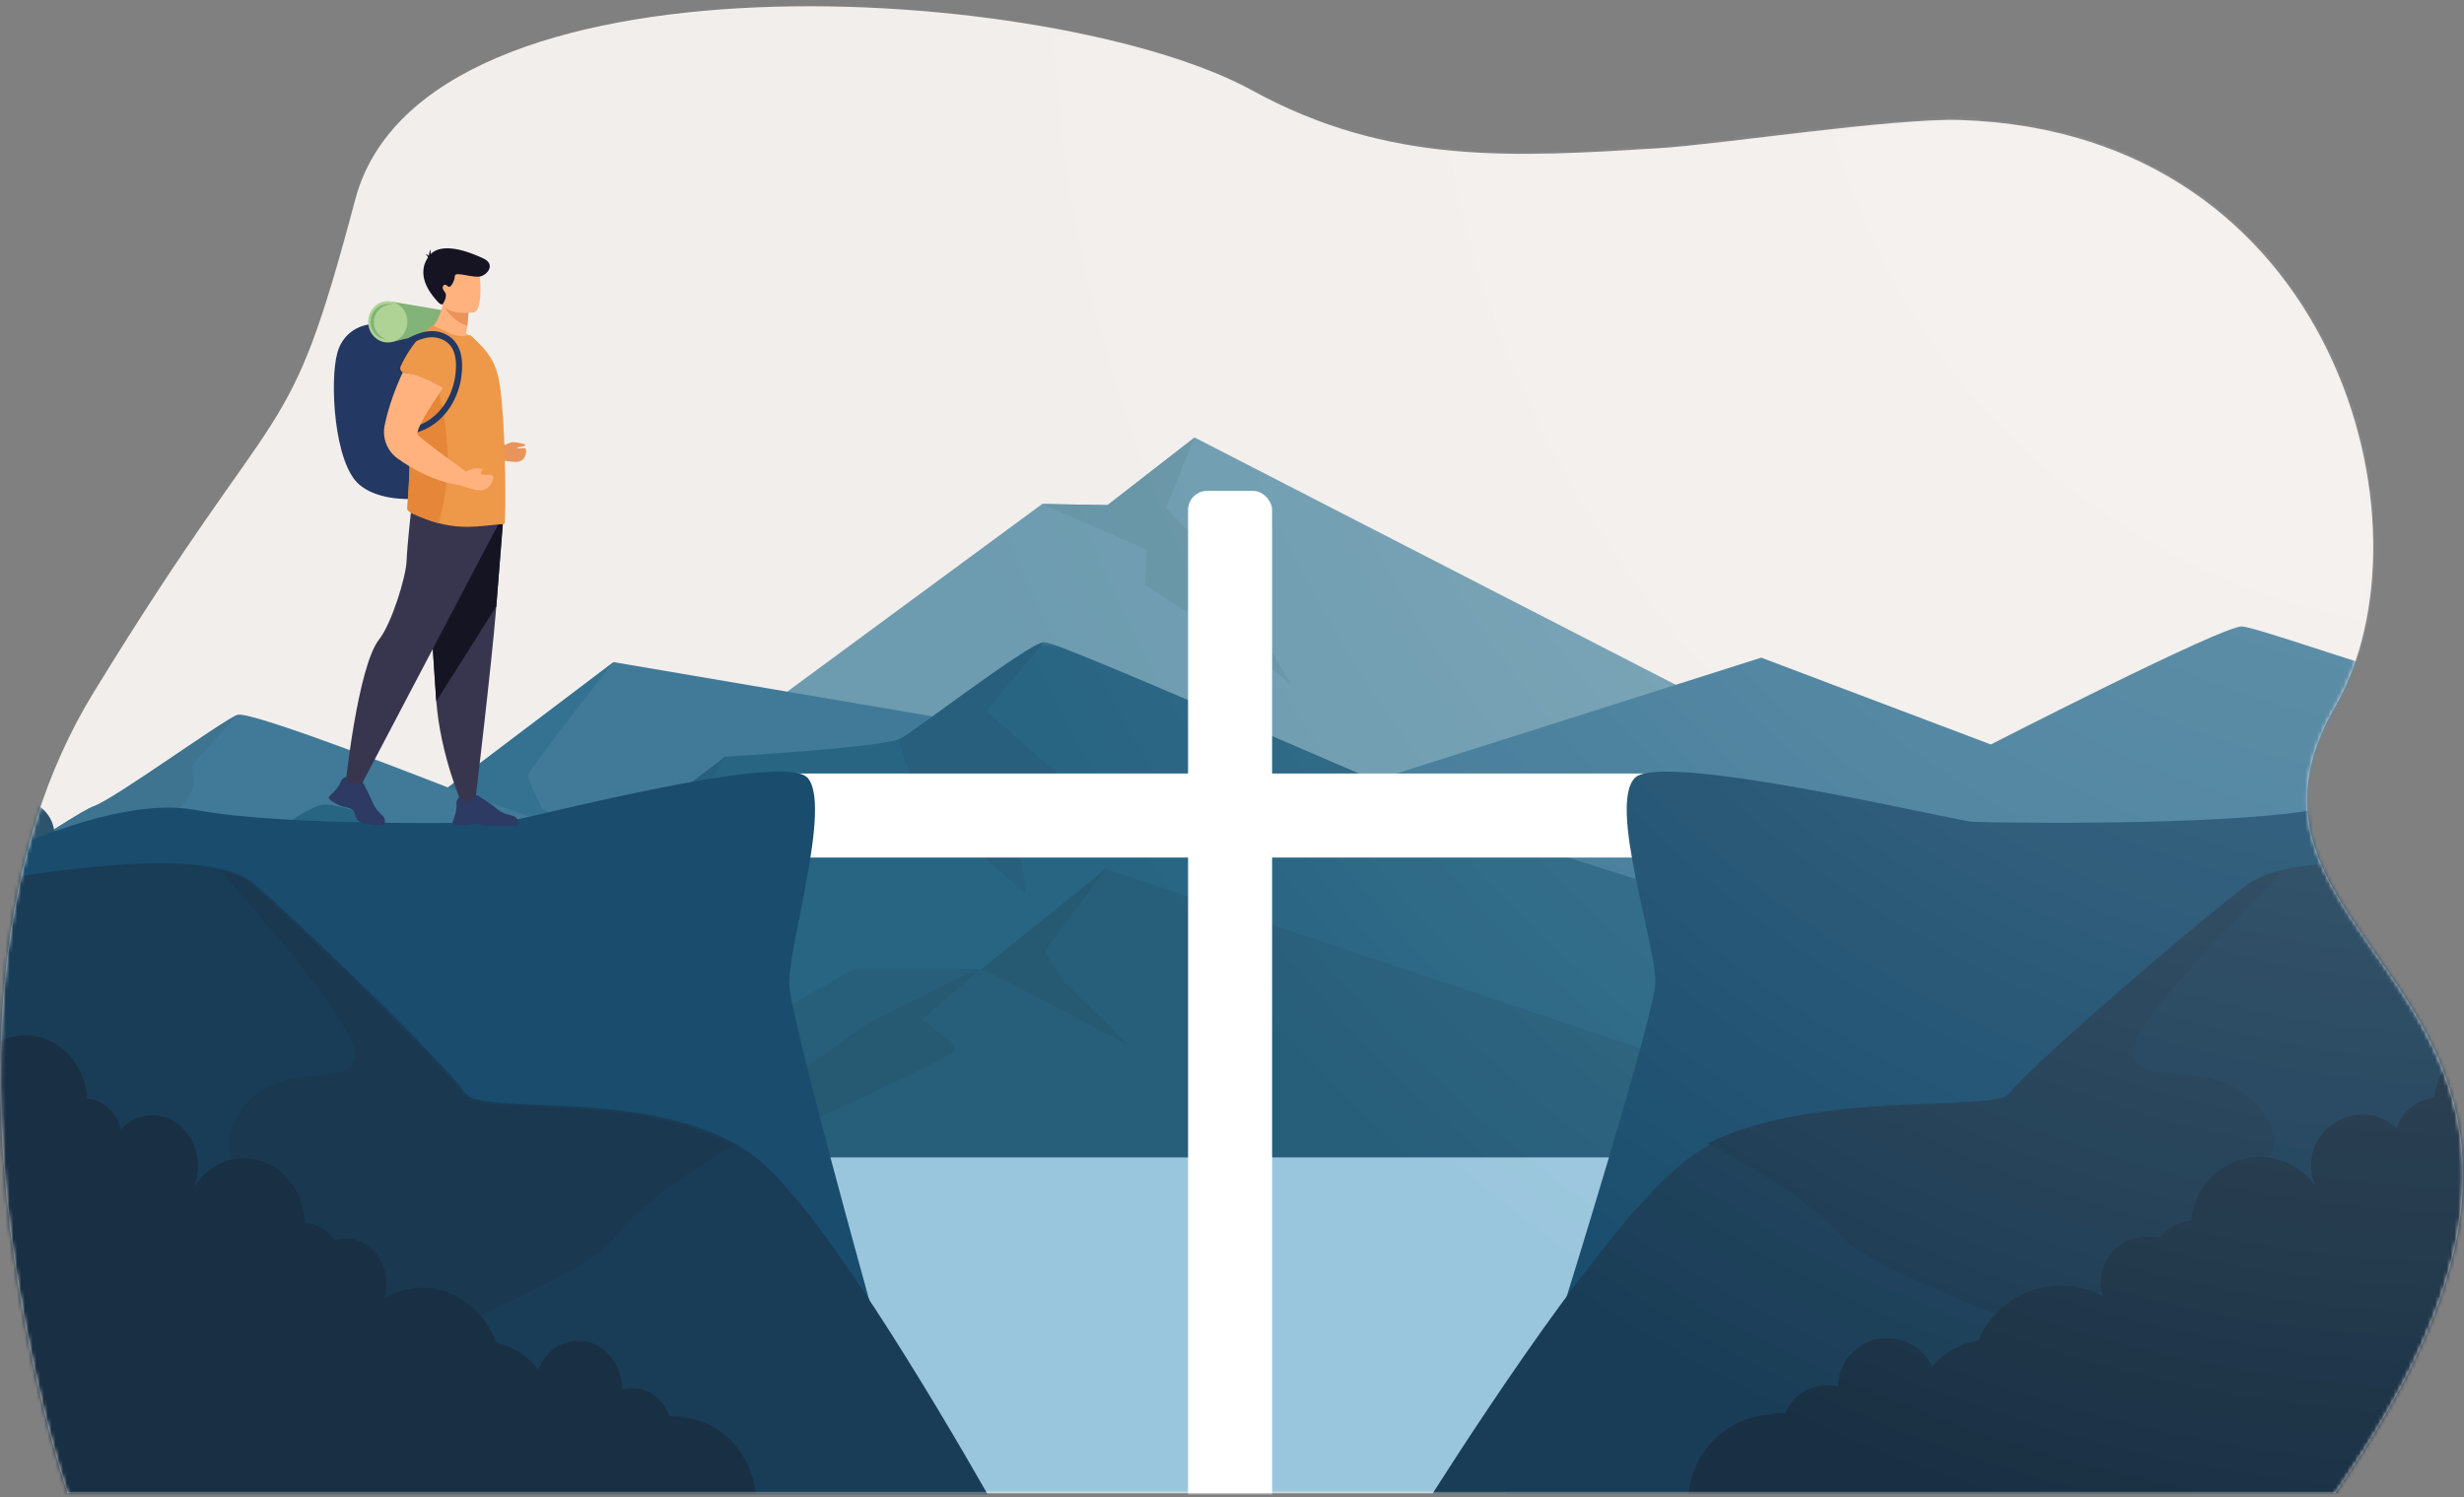 <?xml version="1.0" encoding="UTF-8"?>
<svg width="645px" height="392px" viewBox="0 0 645 392" version="1.1" xmlns="http://www.w3.org/2000/svg" xmlns:xlink="http://www.w3.org/1999/xlink">
    <rect x="0" y="0" width="645" height="392" fill="#808080" stroke="none"/>
    <title>Group</title>
    <defs>
        <path d="M17.665,390 C17.665,390 -26.08,263.042 24.417,180.511 C74.913,97.978 74.913,119.408 93,51.286 C111.087,-16.836 276.995,-5.143 327.689,22.711 C363.677,42.485 396.674,40.178 434.455,37.872 C449.891,36.93 495.632,29.944 513.193,30.508 C611.392,33.659 638.491,136.933 611.268,184.087 C572.638,250.991 703.163,258.523 611.268,390 L17.665,390" id="path-1"></path>
        <polygon id="path-3" points="0.048 0.284 650 0.284 650 160.11 0.048 160.11"></polygon>
        <polygon id="path-5" points="0.767 0.288 566 0.288 566 142.188 0.767 142.188"></polygon>
        <polygon id="path-7" points="0 0.4 456 0.4 456 182.4 0 182.4"></polygon>
        <path d="M0.02,1.676 L0.02,1.676 C0.091,0.786 0.136,0.215 0.15,0.048 C0.116,0.475 0.072,1.023 0.02,1.676 L0.02,1.676 Z" id="path-9"></path>
        <radialGradient cx="50%" cy="50%" fx="50%" fy="50%" r="50%" id="radialGradient-11">
            <stop stop-color="#FFFFFF" offset="0%"></stop>
            <stop stop-color="#FFFFFF" stop-opacity="0" offset="100%"></stop>
        </radialGradient>
    </defs>
    <g id="4.-De-weg-terug-|-Wireframes-✅-|-Visual-Design-✅" stroke="none" stroke-width="1" fill="none" fill-rule="evenodd">
        <g id="De-weg-terug---Visual-design-1" transform="translate(-1034, -3471)">
            <g id="Group" transform="translate(1034, 3471.912)">
                <mask id="mask-2" fill="white">
                    <use xlink:href="#path-1"></use>
                </mask>
                <use id="Mask" fill="#F2EEEB" xlink:href="#path-1"></use>
                <g mask="url(#mask-2)">
                    <g transform="translate(-2, 113.624)">
                        <polygon id="Fill-4" fill="#6D9BAF" points="314.716 0 291.917 17.701 274.818 17.401 188.417 81.001 303.614 117.021 359.417 103.201 396 185.67 674.471 184.903"></polygon>
                        <path d="M339.805,64.493 C337.378,61.772 301.668,38.395 301.668,38.395 L302.268,29.395 L274.818,17.401 L291.917,17.701 L314.716,0 L307.218,18.446 C307.218,18.446 321.918,33.446 323.418,35.846 C324.791,38.042 338.233,61.862 339.805,64.493" id="Fill-5" fill="#6694A6"></path>
                        <path d="M282.617,79.201 C271.816,77.401 162.617,58.801 162.617,58.801 L119.262,91.614 C119.262,91.614 67.817,71.4 64.217,72.6 C60.617,73.801 31.817,94.801 26.417,96.601 C24.038,97.394 12.348,104.938 0.01,113.131 L0.01,147.045 C27.978,157.308 64.542,170.339 68.732,169.909 C75.617,169.201 253.217,115.201 253.217,115.201 L282.617,79.201" id="Fill-9" fill="#417A98"></path>
                        <path d="M679.423,72.481 C665.664,70.681 526.56,52.081 526.56,52.081 L471.331,84.895 C471.331,84.895 405.798,64.68 401.212,65.88 C396.626,67.081 359.939,88.081 353.06,89.881 C350.031,90.674 335.139,98.218 319.423,106.412 L319.423,140.325 C355.049,150.588 401.626,163.62 406.964,163.189 C415.734,162.481 641.971,108.481 641.971,108.481 L679.423,72.481" id="Fill-9-Copy" fill="#417A98" transform="translate(499.423, 107.64) scale(-1, 1) rotate(10) translate(-499.423, -107.64) "></path>
                        <path d="M162.617,58.801 L119.262,91.614 L159.917,106.192 L144.017,97.191 C144.017,97.191 140.266,89.842 140.117,88.642 C139.967,87.442 162.617,58.801 162.617,58.801" id="Fill-11" fill="#357291"></path>
                        <path d="M19.239,100.654 C22.827,98.428 25.427,96.93 26.417,96.601 C25.427,96.93 22.827,98.428 19.239,100.654" id="Fill-12" fill="#C8D5E4"></path>
                        <g id="Group-16" stroke-width="1" fill="none" transform="translate(0, 53.263)">
                            <mask id="mask-4" fill="white">
                                <use xlink:href="#path-3"></use>
                            </mask>
                            <g id="Clip-14"></g>
                            <path d="M8.267,70.778 C7.686,69.23 2.479,64.309 0.108,59.803 C7.279,55.041 14.224,50.504 19.239,47.391 C22.827,45.165 25.427,43.667 26.417,43.338 C31.817,41.538 60.617,20.538 64.217,19.337 C64.217,19.337 53.718,30.578 52.667,32.228 C51.618,33.878 54.167,36.428 51.167,41.078 C48.167,45.729 40.367,51.128 39.018,52.178 C37.744,53.17 12.309,70.978 8.676,70.978 C8.458,70.978 8.318,70.914 8.267,70.778 Z" id="Fill-13" fill="#3E7490" mask="url(#mask-4)"></path>
                            <path d="M400.6,52.929 C351.604,32.415 278.286,-0.132 275.287,0.288 C270.996,0.888 242.181,23.087 237.888,25.487 C233.597,27.888 191.906,30.288 191.906,30.288 L142.858,67.488 C142.858,67.488 96.875,41.687 86.453,42.887 C76.03,44.087 10.106,101.688 2.297,103.488 C1.79,103.605 1.013,103.881 0.01,104.29 L0.01,146.832 L400.01,160.11 L650,132.144 L400.6,52.929 Z" id="Fill-15" fill="#286583" mask="url(#mask-4)"></path>
                        </g>
                        <path d="M191.568,150.596 C191.568,150.596 188.289,141.504 185.408,135.717 C184.201,133.294 183.065,131.45 182.268,131.096 C179.568,129.896 142.858,120.751 142.858,120.751 L191.906,83.551 L174.767,109.496 L193.368,117.596 L191.568,150.596" id="Fill-17" fill="#275F7D"></path>
                        <path d="M246.144,73.016 L246.144,73.016 C256.248,65.718 271.871,54.221 275.189,53.568 C271.87,54.222 256.247,65.719 246.144,73.016" id="Fill-18" fill="#6694A6"></path>
                        <path d="M246.144,73.016 C245.9,73.192 245.662,73.365 245.424,73.535 C245.661,73.365 245.901,73.192 246.144,73.016 Z" id="Fill-19" fill="#3E7490"></path>
                        <g id="Group-23" stroke-width="1" fill="none" transform="translate(81.6, 53.263)">
                            <mask id="mask-6" fill="white">
                                <use xlink:href="#path-5"></use>
                            </mask>
                            <g id="Clip-21"></g>
                            <path d="M188.868,66.282 L160.668,41.232 L155.567,25.786 C155.586,25.78 155.603,25.774 155.621,25.768 C155.898,25.674 156.121,25.582 156.288,25.487 C157.412,24.859 160.218,22.873 163.824,20.272 C164.062,20.102 164.3,19.929 164.544,19.753 C174.647,12.456 190.27,0.958 193.589,0.305 C193.589,0.305 193.59,0.305 193.59,0.304 C193.592,0.304 193.594,0.303 193.596,0.303 C193.601,0.302 193.604,0.302 193.608,0.301 C193.609,0.301 193.61,0.301 193.61,0.301 C193.612,0.3 193.614,0.3 193.615,0.299 C193.616,0.299 193.618,0.299 193.618,0.299 C193.621,0.298 193.624,0.298 193.627,0.298 C193.628,0.298 193.629,0.297 193.63,0.297 C193.631,0.297 193.633,0.296 193.634,0.296 C193.636,0.296 193.637,0.296 193.638,0.295 C193.639,0.295 193.641,0.295 193.642,0.294 C193.645,0.294 193.647,0.294 193.65,0.294 C193.651,0.294 193.652,0.294 193.653,0.293 C193.654,0.293 193.656,0.293 193.658,0.292 C193.659,0.292 193.66,0.292 193.662,0.292 C193.664,0.291 193.666,0.291 193.669,0.29 C193.67,0.29 193.67,0.29 193.671,0.29 C193.673,0.29 193.675,0.29 193.677,0.29 C193.678,0.289 193.678,0.289 193.679,0.289 C193.682,0.289 193.685,0.288 193.687,0.288 L178.668,18.282 L197.868,35.382 L186.768,48.582 L188.868,66.282" id="Fill-20" fill="#275F7D" mask="url(#mask-6)"></path>
                            <polygon id="Fill-22" fill="#275E7A" mask="url(#mask-6)" points="411.213 127.2 265.368 78.288 209.868 59.688 177.468 85.788 143.868 85.788 119.568 99.888 102.467 113.988 75.167 109.488 0.767 142.188 318.41 141.37 433.593 143"></polygon>
                        </g>
                        <polyline id="Fill-24" fill="#275F7D" points="259.068 139.051 291.224 113.147 291.468 112.951 259.068 139.051"></polyline>
                        <polyline id="Fill-25" fill="#265A73" points="297.318 158.996 259.068 139.051 291.468 112.951 275.418 134.546 280.518 142.495 297.318 158.996"></polyline>
                        <polyline id="Fill-26" fill="#275F7D" points="201.168 153.151 225.362 139.112 225.363 139.112 201.168 153.151"></polyline>
                        <g id="Group-41" stroke-width="1" fill="none" transform="translate(0, 94.063)">
                            <mask id="mask-8" fill="white">
                                <use xlink:href="#path-7"></use>
                            </mask>
                            <g id="Clip-28"></g>
                            <path d="M210.858,86.4 C209.67,86.398 208.321,74.076 209.387,73.318 L229.04,59.359 L256.846,45.46 C257.572,45.423 258,45.4 258,45.4 L243.52,58.313 C243.52,58.313 251.967,64.699 251.967,66.332 C251.967,67.966 212.146,85.786 210.939,86.379 C210.912,86.393 210.885,86.4 210.858,86.4" id="Fill-27" fill="#265A73" mask="url(#mask-8)"></path>
                            <path d="M5.64,0.4 C11.147,0.4 15.67,4.127 16.174,8.889 C18.898,9.088 21.149,10.76 21.914,13.002 C23.304,11.846 25.174,11.137 27.231,11.137 C31.52,11.137 34.996,14.217 34.996,18.017 C34.996,19.004 34.762,19.942 34.339,20.79 C36.224,18.427 39.333,16.883 42.847,16.883 C48.381,16.883 52.904,20.708 53.238,25.536 C55.229,25.712 56.99,26.586 58.202,27.878 C58.804,27.728 59.439,27.648 60.096,27.648 C63.951,27.648 67.077,30.417 67.077,33.834 C67.077,34.469 66.969,35.083 66.768,35.66 C68.673,34.774 70.84,34.273 73.141,34.273 C78.829,34.273 83.708,37.335 85.796,41.699 C88.595,42.139 91.068,43.418 92.868,45.233 C94.062,42.958 96.664,41.381 99.681,41.381 C103.787,41.381 107.122,44.3 107.189,47.923 C107.735,47.798 108.308,47.732 108.897,47.732 C111.779,47.732 114.242,49.313 115.244,51.548 C115.478,51.525 115.716,51.512 115.957,51.512 C116.5,51.512 117.026,51.573 117.528,51.689 C124.099,52.061 129.382,56.628 130,62.4 L0,62.4 L0,1.843 C1.632,0.93 3.567,0.4 5.64,0.4" id="Fill-29" fill="#2D546D" mask="url(#mask-8)"></path>
                            <polygon id="Fill-30" fill="#9AC6DD" mask="url(#mask-8)" points="0 182.4 456 182.4 456 94.4 0 94.4"></polygon>
                            <path d="M0,95.4 C98.387,96.54 210.101,97.875 207.97,98.043 C205.801,98.213 94.763,98.869 0,99.4 L0,95.4" id="Fill-37" fill="#A8D1E5" mask="url(#mask-8)"></path>
                            <path d="M0,133.4 C56.429,133.513 152,133.513 152,133.513 L0,136.4 L0,133.4" id="Fill-38" fill="#A8D1E5" mask="url(#mask-8)"></path>
                            <path d="M0,114.4 C12.021,114.592 21,114.748 21,114.748 L0,116.4 L0,114.4" id="Fill-39" fill="#A8D1E5" mask="url(#mask-8)"></path>
                            <path d="M0,143.4 C66.412,143.452 190,143.994 190,143.994 L0,151.4 L0,143.4" id="Fill-40" fill="#A8D1E5" mask="url(#mask-8)"></path>
                        </g>
                        <g id="Group-2" stroke-width="1" fill="none" transform="translate(210, 13.963)">
                            <rect id="Rectangle" fill="#FFFFFF" x="103" y="0" width="22" height="303" rx="5"></rect>
                            <rect id="Rectangle-Copy" fill="#FFFFFF" transform="translate(114, 85) rotate(90) translate(-114, -85) " x="103" y="-29" width="22" height="228"></rect>
                        </g>
                        <g id="Group-46" stroke-width="1" fill="none" transform="translate(0, 87.463)">
                            <path d="M0,22.181 C17.542,14.472 38.059,7.194 53.465,10.097 C76.514,14.44 129.944,13.444 133.854,13.218 C137.765,12.992 207.014,-5.461 213.391,1.615 C219.768,8.691 208.501,45.085 208.569,55.455 C208.639,65.826 244,190 244,190 L0,190 L0,22.181" id="Fill-44" fill="#194C6D"></path>
                            <path d="M0,28.525 C28.904,23.72 59.058,20.965 68.813,29.577 C85.647,44.437 119.315,77.46 123.706,84.064 C128.097,90.668 177.277,81.515 201.288,102.226 C217.532,116.236 244.954,161.909 261,190 L0,190 L0,28.525" id="Fill-45" fill="#1A3D57"></path>
                        </g>
                        <g id="Group-50" stroke-width="1" fill="none" transform="translate(0, 113.463)">
                            <path d="M41.255,146 C40.258,146 39.56,145.862 39.2,145.573 C35.245,142.395 41.658,131.744 49.851,119.131 C51.72,116.254 53.681,113.277 55.634,110.262 C57.999,106.611 60.35,102.906 62.507,99.265 C63.026,98.385 63.535,97.512 64.03,96.643 C65.688,93.732 66.698,91.303 67.237,89.237 C68.403,84.764 67.357,81.985 65.883,79.651 C63.242,75.473 59.226,72.722 64.057,64.236 C64.328,63.76 64.609,63.307 64.899,62.874 C65.136,62.519 65.381,62.178 65.63,61.851 C74.918,49.682 91.993,56.498 94.743,49.601 C95.069,48.786 94.961,47.627 94.506,46.2 C94.212,45.277 93.771,44.241 93.208,43.116 C89.502,35.714 80.477,24.375 72.587,14.996 C66.917,8.254 61.834,2.526 59.738,0 C63.499,0.893 66.534,2.219 68.627,4.069 C68.642,4.081 68.655,4.093 68.67,4.106 C68.674,4.109 68.679,4.114 68.684,4.117 C68.693,4.127 68.703,4.135 68.713,4.144 C71.353,6.478 74.402,9.254 77.685,12.302 C79.597,14.079 81.59,15.947 83.625,17.875 C90.293,24.185 97.435,31.121 103.827,37.501 C107.257,40.924 110.474,44.191 113.283,47.11 C114.058,47.915 114.801,48.693 115.509,49.442 C116.702,50.702 117.798,51.877 118.774,52.948 C121.042,55.437 122.677,57.369 123.441,58.514 L123.441,58.515 C123.444,58.52 123.446,58.524 123.449,58.529 C123.451,58.532 123.454,58.535 123.456,58.538 C123.458,58.541 123.459,58.543 123.46,58.544 C123.462,58.546 123.462,58.546 123.463,58.548 C123.465,58.551 123.467,58.553 123.468,58.555 C123.469,58.556 123.469,58.557 123.47,58.558 C123.472,58.56 123.474,58.564 123.476,58.566 C123.476,58.567 123.476,58.567 123.477,58.567 C124.788,60.446 129.78,61.033 136.794,61.408 C144.997,61.846 155.967,61.995 167.056,63.585 C167.058,63.585 167.062,63.585 167.064,63.586 C167.089,63.589 167.114,63.593 167.14,63.597 C167.143,63.597 167.143,63.597 167.147,63.598 C167.173,63.602 167.196,63.605 167.22,63.608 C167.222,63.609 167.224,63.609 167.226,63.609 C167.25,63.613 167.275,63.616 167.298,63.62 C167.303,63.62 167.309,63.621 167.314,63.622 C167.336,63.626 167.361,63.629 167.384,63.632 C167.388,63.632 167.394,63.633 167.398,63.635 C167.421,63.638 167.443,63.641 167.466,63.644 C167.472,63.646 167.476,63.646 167.482,63.647 C167.503,63.65 167.523,63.652 167.543,63.655 C167.549,63.657 167.554,63.658 167.56,63.658 C167.581,63.661 167.602,63.664 167.623,63.668 C167.633,63.669 167.641,63.67 167.651,63.672 C167.669,63.674 167.687,63.676 167.705,63.68 C167.717,63.681 167.727,63.683 167.739,63.684 C167.753,63.686 167.764,63.688 167.778,63.691 C167.795,63.693 167.811,63.695 167.83,63.698 C167.841,63.699 167.854,63.702 167.866,63.704 C167.875,63.705 167.889,63.707 167.9,63.708 C167.917,63.712 167.935,63.714 167.953,63.717 C167.965,63.718 167.978,63.72 167.99,63.723 C168.002,63.724 168.012,63.726 168.024,63.727 C168.038,63.729 168.056,63.732 168.07,63.735 C168.084,63.736 168.096,63.738 168.109,63.74 C168.122,63.742 168.134,63.743 168.145,63.746 C168.162,63.748 168.179,63.751 168.196,63.753 C168.21,63.756 168.221,63.757 168.235,63.759 C168.244,63.761 168.253,63.762 168.261,63.763 C168.284,63.767 168.307,63.77 168.33,63.773 C168.335,63.774 168.342,63.775 168.348,63.776 C168.378,63.781 168.404,63.785 168.434,63.79 C168.435,63.79 168.437,63.79 168.438,63.791 C170.518,64.111 172.595,64.485 174.659,64.924 C174.66,64.924 174.662,64.924 174.663,64.925 C174.743,64.942 174.82,64.958 174.899,64.976 C174.9,64.976 174.9,64.976 174.901,64.976 C174.932,64.982 174.963,64.989 174.992,64.995 C174.994,64.995 174.997,64.997 174.999,64.997 C175.047,65.006 175.091,65.016 175.139,65.027 C175.141,65.027 175.141,65.027 175.143,65.027 C175.173,65.034 175.198,65.039 175.228,65.046 C175.234,65.047 175.239,65.049 175.245,65.05 C175.267,65.055 175.292,65.06 175.315,65.066 C175.32,65.067 175.329,65.068 175.336,65.07 C175.35,65.074 175.363,65.076 175.378,65.079 C175.387,65.081 175.397,65.084 175.406,65.086 C175.425,65.09 175.446,65.095 175.465,65.099 C175.473,65.1 175.483,65.102 175.492,65.104 C175.512,65.109 175.531,65.113 175.551,65.118 C175.561,65.12 175.571,65.122 175.582,65.124 C175.593,65.128 175.604,65.13 175.617,65.132 C175.635,65.136 175.652,65.141 175.67,65.144 C175.68,65.146 175.693,65.15 175.704,65.152 C175.718,65.155 175.733,65.158 175.748,65.162 C175.76,65.165 175.773,65.167 175.784,65.17 C175.8,65.174 175.814,65.177 175.829,65.18 C175.839,65.183 175.847,65.184 175.857,65.186 C175.876,65.19 175.896,65.195 175.915,65.199 C175.925,65.201 175.938,65.205 175.948,65.207 C175.952,65.208 175.957,65.209 175.961,65.21 C176.022,65.223 176.081,65.238 176.142,65.251 C176.144,65.252 176.144,65.252 176.145,65.252 C176.16,65.255 176.173,65.258 176.188,65.262 C176.191,65.262 176.194,65.263 176.197,65.264 C176.21,65.267 176.224,65.269 176.238,65.273 C176.241,65.274 176.242,65.274 176.245,65.275 C176.289,65.285 176.333,65.295 176.377,65.305 C176.379,65.306 176.382,65.307 176.385,65.307 C176.395,65.309 176.406,65.312 176.416,65.315 C176.424,65.316 176.432,65.318 176.439,65.32 C176.449,65.322 176.458,65.324 176.469,65.327 C176.476,65.329 176.485,65.33 176.494,65.332 C176.502,65.334 176.51,65.337 176.518,65.338 C176.532,65.341 176.546,65.344 176.558,65.348 C176.563,65.349 176.567,65.35 176.571,65.35 C177.597,65.591 178.618,65.847 179.631,66.123 C180.385,66.328 181.133,66.543 181.877,66.769 C181.879,66.77 181.879,66.77 181.881,66.77 C181.898,66.776 181.917,66.781 181.934,66.787 C181.936,66.788 181.937,66.788 181.939,66.788 C181.976,66.8 182.014,66.811 182.051,66.823 C182.055,66.824 182.057,66.824 182.061,66.825 C182.076,66.831 182.091,66.835 182.107,66.839 C182.111,66.841 182.116,66.843 182.119,66.844 C182.135,66.848 182.151,66.853 182.166,66.858 C182.168,66.858 182.172,66.859 182.174,66.86 C182.193,66.866 182.211,66.871 182.229,66.877 C182.231,66.878 182.236,66.88 182.238,66.88 C182.253,66.885 182.268,66.889 182.281,66.893 C182.287,66.896 182.297,66.898 182.303,66.9 C182.313,66.903 182.324,66.907 182.335,66.91 C182.341,66.912 182.349,66.914 182.355,66.916 C182.368,66.921 182.382,66.925 182.395,66.929 C182.401,66.931 182.403,66.932 182.409,66.933 C182.426,66.938 182.444,66.944 182.462,66.949 C182.467,66.952 182.473,66.953 182.478,66.955 C182.49,66.958 182.501,66.963 182.513,66.966 C182.521,66.968 182.528,66.97 182.536,66.973 C182.546,66.976 182.557,66.979 182.568,66.982 C182.576,66.985 182.582,66.988 182.59,66.99 C182.602,66.993 182.614,66.998 182.626,67.001 C182.636,67.004 182.643,67.007 182.653,67.01 C182.665,67.013 182.679,67.018 182.692,67.022 C182.699,67.024 182.707,67.026 182.715,67.03 C182.726,67.033 182.735,67.035 182.745,67.039 C182.753,67.042 182.763,67.044 182.77,67.047 C182.78,67.05 182.789,67.053 182.799,67.056 C182.807,67.058 182.814,67.061 182.822,67.064 C182.837,67.068 182.85,67.073 182.865,67.077 C182.873,67.079 182.881,67.083 182.888,67.085 C182.901,67.088 182.914,67.092 182.925,67.097 C182.933,67.099 182.938,67.1 182.946,67.103 C182.957,67.107 182.968,67.11 182.979,67.113 C182.987,67.116 182.994,67.118 183.001,67.121 C183.012,67.124 183.023,67.128 183.034,67.131 C183.039,67.133 183.048,67.135 183.054,67.138 C183.072,67.143 183.088,67.149 183.106,67.154 C183.112,67.156 183.113,67.156 183.118,67.158 C183.132,67.163 183.145,67.167 183.158,67.172 C183.164,67.173 183.172,67.176 183.178,67.177 C183.19,67.182 183.201,67.185 183.212,67.189 C183.218,67.19 183.227,67.194 183.232,67.195 C183.246,67.2 183.261,67.205 183.274,67.209 C183.276,67.209 183.282,67.211 183.284,67.212 C183.302,67.218 183.32,67.223 183.339,67.23 C183.341,67.23 183.346,67.232 183.348,67.233 C183.363,67.238 183.379,67.243 183.393,67.248 C183.399,67.25 183.4,67.25 183.406,67.252 C183.42,67.256 183.434,67.261 183.448,67.265 C183.452,67.267 183.459,67.27 183.462,67.271 C183.498,67.283 183.535,67.294 183.572,67.306 C183.575,67.307 183.575,67.307 183.578,67.309 C183.595,67.314 183.611,67.319 183.626,67.325 C183.63,67.326 183.632,67.327 183.636,67.328 C183.652,67.333 183.669,67.339 183.686,67.344 C183.688,67.344 183.689,67.346 183.69,67.346 C183.729,67.359 183.767,67.371 183.805,67.384 C183.805,67.384 183.805,67.384 183.807,67.385 C183.826,67.391 183.844,67.397 183.862,67.403 L183.864,67.404 C186.413,68.258 188.887,69.248 191.252,70.4 C191.256,70.403 191.259,70.404 191.265,70.406 C191.277,70.412 191.288,70.418 191.299,70.424 C191.306,70.427 191.311,70.429 191.318,70.433 C191.328,70.437 191.337,70.441 191.347,70.447 C191.38,70.463 191.412,70.479 191.447,70.495 C191.448,70.496 191.451,70.498 191.453,70.499 C192.32,70.926 193.166,71.371 194,71.842 C190.974,73.599 186.463,76.335 181.641,79.671 C178.528,81.826 175.283,84.23 172.225,86.784 C168.463,89.927 164.981,93.294 162.366,96.697 C159.75,100.102 151.303,105.107 139.969,110.638 C137.176,112.002 134.207,113.398 131.108,114.809 C101.634,128.23 60.29,143.1 44.952,145.626 C43.463,145.871 42.219,146 41.255,146" id="Fill-47" fill="#1A3951"></path>
                            <path d="M8.678,43 C17.149,43 24.109,50.273 24.884,59.565 C29.074,59.955 32.537,63.217 33.715,67.594 C35.853,65.336 38.728,63.953 41.894,63.953 C48.492,63.953 53.84,69.965 53.84,77.381 C53.84,79.306 53.48,81.136 52.83,82.792 C55.73,78.181 60.511,75.168 65.919,75.168 C74.431,75.168 81.391,82.632 81.904,92.054 C84.969,92.399 87.677,94.104 89.542,96.626 C90.468,96.333 91.445,96.176 92.454,96.176 C98.387,96.176 103.195,101.581 103.195,108.249 C103.195,109.491 103.028,110.688 102.719,111.814 C105.65,110.086 108.986,109.107 112.526,109.107 C121.275,109.107 128.782,115.081 131.995,123.6 C136.301,124.457 140.104,126.955 142.875,130.495 C144.711,126.056 148.713,122.978 153.356,122.978 C159.671,122.978 164.803,128.674 164.906,135.746 C165.747,135.503 166.627,135.373 167.535,135.373 C171.966,135.373 175.757,138.459 177.299,142.821 C177.659,142.775 178.024,142.751 178.396,142.751 C179.23,142.751 180.04,142.871 180.812,143.095 C190.921,143.82 199.05,152.734 200,164 L0,164 L0,45.814 C2.511,44.032 5.487,43 8.678,43" id="Fill-49" fill="#193044"></path>
                        </g>
                        <g id="Group-46-Copy" stroke-width="1" fill="none" transform="translate(522, 181.963) scale(-1, 1) translate(-522, -181.963) translate(377, 87.463)">
                            <path d="M0,22.064 C19.483,14.395 42.271,7.156 59.382,10.044 C84.98,14.364 144.323,13.373 148.666,13.149 C153.01,12.924 229.921,-5.432 237.004,1.607 C244.086,8.646 231.573,44.848 231.649,55.163 C231.726,65.479 271,189 271,189 L0,189 L0,22.064" id="Fill-44" fill="#194C6D"></path>
                            <path d="M0,28.498 C32.116,23.722 65.62,20.984 76.459,29.544 C95.163,44.314 132.572,77.138 137.451,83.702 C142.33,90.266 196.974,81.169 223.653,101.754 C241.702,115.68 272.171,161.079 290,189 L0,189 L0,28.498" id="Fill-45" fill="#1A3D57"></path>
                        </g>
                        <g id="Group-50-Copy" stroke-width="1" fill="none" transform="translate(555.5, 194.963) scale(-1, 1) translate(-555.5, -194.963) translate(444, 113.463)">
                            <path d="M46.651,145 C45.533,145 44.75,144.863 44.346,144.576 C39.909,141.419 47.103,130.841 56.295,118.315 C58.392,115.458 60.591,112.501 62.781,109.507 C65.435,105.88 68.072,102.201 70.491,98.585 C71.074,97.712 71.645,96.844 72.2,95.981 C74.06,93.09 75.194,90.678 75.798,88.626 C77.106,84.183 75.933,81.423 74.279,79.106 C71.317,74.956 66.811,72.224 72.231,63.796 C72.535,63.323 72.85,62.873 73.175,62.444 C73.441,62.091 73.716,61.752 73.995,61.427 C84.415,49.341 103.569,56.111 106.654,49.262 C107.019,48.452 106.899,47.3 106.388,45.883 C106.058,44.966 105.564,43.938 104.932,42.82 C100.775,35.469 90.65,24.208 81.8,14.893 C75.439,8.197 69.737,2.509 67.385,0 C71.604,0.887 75.009,2.204 77.357,4.041 C77.374,4.053 77.389,4.065 77.405,4.078 C77.41,4.081 77.415,4.085 77.421,4.089 C77.432,4.099 77.443,4.106 77.454,4.116 C80.415,6.434 83.835,9.19 87.519,12.218 C89.664,13.983 91.899,15.838 94.181,17.753 C101.662,24.019 109.674,30.908 116.845,37.245 C120.692,40.644 124.301,43.888 127.452,46.787 C128.321,47.587 129.155,48.359 129.949,49.103 C131.288,50.354 132.517,51.521 133.612,52.586 C136.156,55.057 137.99,56.976 138.847,58.113 L138.847,58.115 C138.85,58.119 138.853,58.123 138.857,58.128 C138.859,58.131 138.862,58.134 138.864,58.137 C138.867,58.14 138.868,58.142 138.869,58.143 C138.871,58.145 138.871,58.145 138.872,58.147 C138.874,58.149 138.876,58.152 138.877,58.154 C138.879,58.155 138.879,58.156 138.88,58.157 C138.882,58.159 138.884,58.163 138.886,58.165 C138.886,58.166 138.886,58.166 138.887,58.166 C140.358,60.032 145.958,60.615 153.826,60.987 C163.029,61.422 175.335,61.571 187.774,63.15 C187.776,63.15 187.781,63.15 187.783,63.151 C187.811,63.154 187.84,63.157 187.868,63.162 C187.872,63.162 187.872,63.162 187.877,63.163 C187.905,63.166 187.931,63.169 187.959,63.172 C187.961,63.174 187.963,63.174 187.965,63.174 C187.992,63.177 188.02,63.18 188.046,63.184 C188.052,63.184 188.058,63.186 188.064,63.187 C188.089,63.19 188.116,63.193 188.142,63.196 C188.147,63.196 188.153,63.198 188.158,63.199 C188.184,63.202 188.208,63.205 188.234,63.209 C188.241,63.21 188.245,63.21 188.252,63.211 C188.276,63.214 188.298,63.216 188.321,63.219 C188.327,63.221 188.333,63.222 188.339,63.222 C188.363,63.225 188.386,63.228 188.41,63.231 C188.421,63.233 188.431,63.234 188.442,63.236 C188.462,63.238 188.483,63.24 188.502,63.243 C188.515,63.245 188.527,63.247 188.54,63.248 C188.556,63.25 188.569,63.252 188.584,63.254 C188.604,63.257 188.621,63.259 188.642,63.262 C188.655,63.263 188.669,63.265 188.683,63.268 C188.694,63.269 188.709,63.271 188.721,63.272 C188.741,63.275 188.76,63.277 188.781,63.281 C188.794,63.282 188.808,63.284 188.823,63.286 C188.836,63.287 188.847,63.289 188.861,63.29 C188.876,63.293 188.896,63.296 188.912,63.298 C188.927,63.299 188.941,63.301 188.956,63.304 C188.97,63.306 188.983,63.307 188.996,63.309 C189.015,63.311 189.035,63.315 189.053,63.317 C189.069,63.319 189.082,63.32 189.097,63.322 C189.107,63.324 189.117,63.325 189.126,63.327 C189.152,63.33 189.178,63.333 189.203,63.336 C189.21,63.337 189.217,63.339 189.224,63.34 C189.258,63.344 189.286,63.348 189.32,63.353 C189.321,63.353 189.323,63.353 189.324,63.354 C191.658,63.672 193.988,64.043 196.303,64.479 C196.304,64.479 196.306,64.479 196.307,64.48 C196.397,64.497 196.483,64.513 196.573,64.531 C196.574,64.531 196.574,64.531 196.575,64.531 C196.609,64.537 196.644,64.544 196.677,64.55 C196.679,64.55 196.682,64.551 196.685,64.551 C196.738,64.561 196.788,64.571 196.842,64.582 C196.844,64.582 196.844,64.582 196.846,64.582 C196.88,64.589 196.908,64.594 196.942,64.601 C196.948,64.602 196.954,64.604 196.961,64.605 C196.985,64.609 197.014,64.615 197.039,64.62 C197.045,64.621 197.055,64.622 197.063,64.625 C197.078,64.628 197.094,64.63 197.11,64.633 C197.12,64.636 197.132,64.638 197.142,64.64 C197.162,64.644 197.186,64.649 197.207,64.653 C197.216,64.654 197.228,64.656 197.238,64.658 C197.26,64.663 197.282,64.667 197.305,64.672 C197.315,64.674 197.326,64.676 197.338,64.678 C197.352,64.681 197.364,64.684 197.378,64.686 C197.399,64.69 197.417,64.695 197.438,64.698 C197.449,64.7 197.463,64.703 197.475,64.705 C197.491,64.709 197.508,64.712 197.525,64.715 C197.538,64.719 197.553,64.721 197.566,64.724 C197.583,64.727 197.599,64.731 197.616,64.734 C197.627,64.736 197.636,64.737 197.647,64.739 C197.669,64.744 197.69,64.748 197.712,64.752 C197.723,64.755 197.739,64.758 197.75,64.76 C197.754,64.761 197.759,64.762 197.764,64.763 C197.833,64.776 197.898,64.791 197.967,64.804 C197.969,64.805 197.969,64.805 197.97,64.805 C197.987,64.808 198.002,64.811 198.018,64.815 C198.022,64.815 198.025,64.816 198.028,64.817 C198.044,64.82 198.059,64.822 198.074,64.826 C198.078,64.827 198.08,64.827 198.083,64.828 C198.132,64.838 198.181,64.848 198.231,64.857 C198.233,64.858 198.236,64.86 198.239,64.86 C198.25,64.862 198.263,64.865 198.274,64.867 C198.283,64.868 198.292,64.87 198.301,64.873 C198.311,64.875 198.321,64.877 198.333,64.879 C198.342,64.881 198.352,64.882 198.362,64.885 C198.371,64.887 198.38,64.889 198.389,64.89 C198.404,64.893 198.42,64.897 198.434,64.9 C198.439,64.901 198.444,64.902 198.448,64.902 C199.599,65.141 200.744,65.396 201.881,65.67 C202.726,65.874 203.566,66.088 204.4,66.312 C204.402,66.313 204.402,66.313 204.405,66.313 C204.424,66.318 204.445,66.324 204.465,66.329 C204.467,66.33 204.468,66.33 204.47,66.33 C204.512,66.342 204.554,66.353 204.596,66.365 C204.6,66.366 204.602,66.366 204.607,66.367 C204.623,66.373 204.641,66.377 204.658,66.382 C204.663,66.383 204.668,66.385 204.672,66.386 C204.69,66.39 204.707,66.395 204.725,66.4 C204.727,66.4 204.731,66.401 204.734,66.402 C204.754,66.408 204.775,66.413 204.795,66.419 C204.797,66.42 204.804,66.422 204.806,66.422 C204.822,66.426 204.839,66.431 204.854,66.435 C204.86,66.437 204.871,66.44 204.878,66.442 C204.89,66.445 204.902,66.448 204.914,66.452 C204.921,66.454 204.93,66.456 204.937,66.458 C204.951,66.462 204.967,66.467 204.982,66.47 C204.988,66.472 204.991,66.473 204.997,66.474 C205.017,66.48 205.036,66.485 205.056,66.491 C205.063,66.493 205.069,66.494 205.075,66.496 C205.088,66.5 205.101,66.504 205.114,66.507 C205.123,66.509 205.131,66.512 205.139,66.514 C205.151,66.517 205.163,66.52 205.175,66.524 C205.184,66.526 205.192,66.529 205.2,66.531 C205.214,66.535 205.227,66.539 205.241,66.542 C205.252,66.546 205.26,66.548 205.27,66.551 C205.285,66.554 205.3,66.559 205.315,66.563 C205.323,66.565 205.332,66.567 205.34,66.571 C205.352,66.574 205.363,66.576 205.374,66.579 C205.383,66.583 205.394,66.585 205.403,66.588 C205.414,66.59 205.424,66.594 205.434,66.597 C205.443,66.599 205.452,66.601 205.461,66.605 C205.477,66.609 205.492,66.613 205.509,66.618 C205.518,66.62 205.526,66.623 205.535,66.625 C205.549,66.629 205.563,66.633 205.577,66.637 C205.585,66.639 205.591,66.641 205.6,66.644 C205.612,66.647 205.625,66.65 205.637,66.654 C205.645,66.656 205.653,66.658 205.662,66.661 C205.674,66.665 205.686,66.668 205.698,66.671 C205.705,66.673 205.714,66.676 205.721,66.678 C205.741,66.683 205.759,66.689 205.779,66.694 C205.785,66.696 205.787,66.696 205.793,66.698 C205.808,66.703 205.823,66.707 205.838,66.712 C205.844,66.713 205.853,66.716 205.86,66.717 C205.873,66.721 205.886,66.725 205.898,66.729 C205.905,66.73 205.914,66.733 205.921,66.735 C205.936,66.74 205.953,66.744 205.968,66.749 C205.97,66.749 205.977,66.751 205.979,66.752 C205.999,66.757 206.019,66.763 206.04,66.77 C206.042,66.77 206.049,66.772 206.051,66.773 C206.067,66.777 206.085,66.783 206.101,66.787 C206.108,66.789 206.109,66.789 206.116,66.791 C206.131,66.796 206.147,66.8 206.163,66.804 C206.167,66.807 206.175,66.809 206.179,66.81 C206.219,66.822 206.26,66.833 206.301,66.845 C206.305,66.846 206.305,66.846 206.309,66.848 C206.328,66.853 206.345,66.858 206.363,66.863 C206.367,66.865 206.369,66.866 206.374,66.867 C206.392,66.872 206.411,66.878 206.429,66.883 C206.432,66.883 206.433,66.884 206.435,66.884 C206.477,66.897 206.52,66.909 206.563,66.922 C206.564,66.922 206.564,66.922 206.566,66.924 C206.587,66.929 206.608,66.936 206.627,66.941 L206.629,66.942 C209.488,67.79 212.264,68.773 214.917,69.917 C214.922,69.921 214.926,69.922 214.932,69.924 C214.945,69.93 214.957,69.936 214.97,69.942 C214.978,69.945 214.984,69.947 214.991,69.95 C215.002,69.955 215.013,69.959 215.024,69.964 C215.061,69.981 215.097,69.996 215.135,70.013 C215.138,70.014 215.141,70.015 215.143,70.016 C216.115,70.44 217.064,70.882 218,71.35 C214.605,73.095 209.545,75.812 204.136,79.125 C200.644,81.266 197.004,83.653 193.573,86.189 C189.353,89.311 185.446,92.655 182.513,96.034 C179.579,99.416 170.103,104.387 157.388,109.881 C154.255,111.234 150.925,112.621 147.448,114.023 C114.384,127.351 68.005,142.12 50.798,144.628 C49.129,144.872 47.733,145 46.651,145" id="Fill-47" fill="#1A3951"></path>
                            <path d="M9.676,43 C19.121,43 26.881,50.213 27.746,59.428 C32.417,59.815 36.278,63.05 37.593,67.39 C39.976,65.151 43.182,63.78 46.711,63.78 C54.069,63.78 60.032,69.742 60.032,77.097 C60.032,79.006 59.63,80.821 58.906,82.463 C62.139,77.89 67.47,74.902 73.5,74.902 C82.991,74.902 90.751,82.305 91.323,91.648 C94.74,91.991 97.76,93.682 99.839,96.182 C100.872,95.892 101.961,95.736 103.087,95.736 C109.701,95.736 115.062,101.097 115.062,107.71 C115.062,108.941 114.876,110.129 114.531,111.246 C117.8,109.532 121.519,108.56 125.466,108.56 C135.221,108.56 143.592,114.486 147.174,122.934 C151.976,123.783 156.216,126.261 159.305,129.772 C161.353,125.369 165.815,122.317 170.992,122.317 C178.034,122.317 183.755,127.966 183.87,134.979 C184.808,134.739 185.789,134.609 186.801,134.609 C191.742,134.609 195.969,137.67 197.689,141.996 C198.09,141.951 198.497,141.927 198.912,141.927 C199.842,141.927 200.745,142.045 201.605,142.268 C212.877,142.987 221.94,151.827 223,163 L0,163 L0,45.791 C2.8,44.023 6.118,43 9.676,43" id="Fill-49" fill="#193044"></path>
                        </g>
                    </g>
                </g>
                <g id="9831" mask="url(#mask-2)">
                    <g transform="translate(86, 64.088)">
                        <path d="M27.042,23.611 C27.042,23.611 21.138,20.501 12.677,19.88 C8.138,19.547 3.946,22.346 2.523,26.668 C2.441,26.918 2.362,27.176 2.288,27.444 C0.3,34.593 1.385,56.233 8.069,61.878 C14.755,67.524 27.042,65.142 27.042,65.142 L27.042,23.611" id="Fill-16" fill="#233862"></path>
                        <polyline id="Fill-17" fill="#82B378" points="16.669 13.991 31.049 16.422 29.953 21.365 16.771 24.486 16.669 13.991"></polyline>
                        <path d="M54.852,41.599 C54.204,41.136 53.617,42.811 52.808,42.742 C52.62,42.727 53.618,41.747 53.856,41.405 C54.096,41.062 54.043,40.874 53.87,40.777 C53.697,40.68 51.404,41.929 50.935,42.437 C50.648,42.749 50.027,43.897 49.59,44.737 L49.584,44.729 C49.584,44.729 36.536,45.694 33.904,45.469 C31.994,45.318 31.054,31.818 30.907,31.845 C28.418,32.255 23.583,33.273 20.598,35.298 C20.484,35.395 20.374,35.438 20.238,35.48 C21.378,39.656 23.078,44.561 25.548,49.126 C27.162,52.107 30.367,53.869 33.747,53.608 C38.3,53.255 44.99,52.08 50.687,48.458 C50.687,48.458 53.637,46.959 55.009,45.749 C56.884,44.097 55.499,42.062 54.852,41.599" id="Fill-18" fill="#E8945B" transform="translate(38.096, 42.739) rotate(40) translate(-38.096, -42.739) "></path>
                        <path d="M45.64,71.942 C45.64,71.942 44.758,82.992 43.915,93.745 C42.769,108.352 38.41,144.749 38.41,144.749 C38.41,144.749 39.333,146.2 34.848,145.254 C34.848,145.254 29.35,132.857 28.208,118.597 C28.19,118.363 28.172,118.128 28.155,117.893 C27.093,103.375 25.441,72.807 25.441,72.807 L45.64,71.942" id="Fill-19" fill="#38364F"></path>
                        <g id="Group-22" stroke-width="1" fill="none" transform="translate(45.486, 71.946)">
                            <mask id="mask-10" fill="white">
                                <use xlink:href="#path-9"></use>
                            </mask>
                            <g id="Clip-21"></g>
                            <polygon id="Fill-20" fill="#E3BB9E" mask="url(#mask-10)" points="0.02 1.676 0.15 1.676 0.15 0.048 0.02 0.048"></polygon>
                        </g>
                        <path d="M45.494,73.783 C45.497,73.728 45.502,73.675 45.506,73.622 C45.502,73.675 45.497,73.729 45.494,73.783" id="Fill-23" fill="#EBC0A1"></path>
                        <path d="M43.926,93.597 C44.557,85.539 45.21,77.345 45.494,73.783 C45.161,77.954 44.516,86.073 43.926,93.597" id="Fill-24" fill="#D9B59F"></path>
                        <path d="M41.387,72.124 L39.687,71.506 L45.719,70.956 C45.719,70.956 45.691,71.306 45.64,71.942 L41.387,72.124" id="Fill-25" fill="#E3BB9E"></path>
                        <polyline id="Fill-26" fill="#EBC0A1" points="25.441 72.807 39.687 71.506 41.387 72.124 25.441 72.807"></polyline>
                        <path d="M28.208,118.597 L28.208,118.597 C28.19,118.363 28.172,118.128 28.155,117.893 C27.093,103.375 25.441,72.807 25.441,72.807 L41.387,72.124 L45.64,71.942 C45.638,71.959 45.637,71.976 45.636,71.994 C45.622,72.161 45.577,72.732 45.506,73.622 C45.502,73.675 45.497,73.728 45.494,73.783 C45.21,77.345 44.557,85.539 43.926,93.597 C43.925,93.617 43.922,93.639 43.921,93.661 C43.92,93.673 43.92,93.686 43.919,93.697 C43.917,93.714 43.916,93.729 43.915,93.745 L28.208,118.597" id="Fill-27" fill="#151423"></path>
                        <path d="M44.794,71.562 L8.166,141.276 C8.166,141.276 4.756,142.806 4.314,141.478 C4.314,141.478 7.564,109.537 13.255,102.372 C16.471,98.323 20.248,86.174 20.425,81.925 C20.601,77.675 21.61,68.693 21.61,68.693 L44.794,71.562" id="Fill-28" fill="#38364F"></path>
                        <path d="M14.392,151.098 C14.392,151.098 9.076,151.175 7.537,149.667 C7.356,149.489 6.77,147.707 6.765,147.688 C6.717,147.543 6.447,146.891 5.35,146.524 C4.628,146.282 4.028,146.29 3.334,146.018 C2.822,145.817 1.832,145.333 1.358,145.056 C-0.289,144.095 0.087,143.587 0.087,143.587 C0.087,143.587 0.45,143.258 0.927,142.778 C1.056,142.647 1.194,142.505 1.334,142.355 C2.047,141.596 2.841,140.641 3.044,139.958 C3.214,139.377 3.541,138.997 3.852,138.756 C4.241,138.45 4.607,138.361 4.607,138.361 C4.607,138.361 5.187,140.692 6.337,140.402 C8.559,139.839 8.974,139.904 9.051,139.939 L9.068,139.952 C9.068,139.952 10.884,143.472 11.39,144.73 C12.29,146.968 13.444,147.813 14.169,148.548 C14.354,148.735 14.486,148.94 14.579,149.15 C14.957,150.002 14.68,150.939 14.392,151.098" id="Fill-29" fill="#2C3A64"></path>
                        <path d="M34.204,151.111 L36.401,151.111 C37.139,150.995 37.682,150.782 38.438,150.683 C39.584,150.532 40.112,151.002 40.217,151.111 C40.231,151.124 40.237,151.133 40.237,151.133 L49.573,151.133 C49.809,150.797 49.584,150.021 49.363,149.449 C49.213,149.061 48.889,148.766 48.489,148.65 C47.498,148.362 45.546,148.108 43.759,146.489 C42.753,145.58 38.903,143.147 38.903,143.147 L38.882,143.144 C38.798,143.145 38.395,143.268 36.643,144.748 C35.737,145.51 34.195,143.669 34.195,143.669 C34.195,143.669 33.905,143.908 33.689,144.356 C33.515,144.708 33.387,145.192 33.488,145.79 C33.627,146.63 33.178,148.194 32.819,149.251 C32.601,149.892 32.419,150.346 32.419,150.346 C32.419,150.346 32.313,150.874 34.204,151.111" id="Fill-31" fill="#2C3A64"></path>
                        <path d="M25.623,22.365 C25.623,22.365 34.372,26.67 39.428,25.075 C39.428,25.075 38.183,23.485 36.013,22.291 C36.137,21.555 36.236,20.883 36.314,20.284 C36.595,18.116 36.606,16.882 36.606,16.882 L31.244,12.561 L30.041,11.591 C30.076,12.617 30.012,13.567 29.877,14.443 C29.867,14.512 29.857,14.581 29.846,14.649 C28.975,19.85 25.623,22.365 25.623,22.365" id="Fill-33" fill="#FFB27D"></path>
                        <path d="M20.63,68.166 C20.605,68.723 21.753,69.335 22.25,69.559 C24.463,70.551 26.585,71.364 28.762,71.942 C30.282,72.347 31.829,72.636 33.45,72.791 C38.134,73.273 43.67,72.217 45.569,72.243 C45.771,72.243 45.948,72.166 46.101,72.04 C46.228,71.938 46.329,66.218 46.228,59.001 C46.228,58.724 46.228,58.418 46.203,58.14 L46.203,58.04 C46.178,55.228 46.074,52.266 45.948,49.33 C45.67,42.848 45.165,36.594 44.303,33.125 C43.29,29.049 40.961,26.365 38.834,24.391 L37.324,22.887 C37.228,22.793 37.093,22.752 36.962,22.777 C35.271,23.088 33.419,23.063 31.644,22.187 C29.644,21.201 27.467,20.137 27.113,20.39 C22.961,23.492 20.895,32.658 20.932,43.079 C20.935,43.407 20.937,43.738 20.941,44.069 C20.96,45.145 20.999,46.234 21.061,47.328 C21.513,55.017 21.05,61.681 20.785,65.557 C20.708,66.671 20.648,67.555 20.63,68.166" id="Fill-34" fill="#EE9849"></path>
                        <path d="M20.63,68.166 C20.605,68.723 21.753,69.335 22.25,69.559 C24.463,70.551 26.585,71.364 28.762,71.942 C34.804,52.424 27.57,33.506 27.57,33.506 L20.941,44.069 C20.96,45.145 20.999,46.234 21.061,47.328 C21.513,55.017 21.05,61.681 20.785,65.557 C20.708,66.671 20.648,67.555 20.63,68.166" id="Fill-35" fill="#E58638"></path>
                        <path d="M29.922,36.548 C27.757,35.264 23.408,32.935 19.816,32.567 C19.029,32.486 18.547,31.661 18.863,30.936 C20,28.342 23.207,22.913 27.113,20.39 C27.479,20.153 27.755,20.359 28.136,20.573 C29.577,21.382 32.681,23.774 32.872,26.594 C33.041,29.102 32.182,33.453 31.661,35.794 C31.489,36.571 30.608,36.954 29.922,36.548" id="Fill-36" fill="#EE9849"></path>
                        <path d="M29.803,14.569 C29.803,14.569 29.817,14.597 29.846,14.649 C30.183,15.255 32.495,19.163 36.314,20.284 C36.595,18.116 36.606,16.882 36.606,16.882 L31.244,12.561 C30.537,13.39 30.055,14.15 29.877,14.443 C29.828,14.525 29.803,14.569 29.803,14.569" id="Fill-37" fill="#E8945B"></path>
                        <path d="M38.152,16.762 C38.152,16.762 29.8,18.149 29.017,12.935 C28.233,7.721 26.626,4.389 31.926,3.282 C37.225,2.176 38.562,4.009 39.248,5.686 C39.932,7.363 40.305,16.267 38.152,16.762" id="Fill-38" fill="#FFB27D"></path>
                        <path d="M40.543,2.665 C38.811,1.866 30.369,-2.141 26.749,1.514 C26.679,0.955 26.693,0.289 26.693,0.289 C26.43,0.766 26.314,1.466 26.26,1.964 C25.937,1.576 25.339,1.511 25.339,1.511 C25.766,1.714 25.946,2.104 26.023,2.427 C22.437,7.76 27.883,13.187 28.631,14.033 C29.403,14.907 29.846,14.649 29.846,14.649 C29.846,14.649 31.209,12.803 30.546,11.591 C30.546,11.591 29.437,10.471 30.076,9.765 C30.714,9.06 31.084,10.135 31.588,10.101 C32.092,10.068 32.999,8.589 33.066,7.245 C33.134,5.901 37.984,7.952 39.932,7.314 C41.881,6.675 43.59,4.07 40.543,2.665" id="Fill-39" fill="#161323"></path>
                        <path d="M20.759,48.768 L20.5,47.176 C24.372,46.547 27.505,44.687 29.81,41.647 C31.55,39.352 32.776,36.346 33.173,33.399 C33.941,27.689 32.437,24.438 28.578,23.462 C25.122,22.587 21.126,25.289 21.087,25.316 L20.173,23.987 C20.359,23.859 24.802,20.843 28.975,21.898 C32.227,22.721 35.873,25.422 34.771,33.614 C34.518,35.503 33.702,39.186 31.096,42.622 C28.53,46.003 25.053,48.071 20.759,48.768" id="Fill-40" fill="#233862"></path>
                        <path d="M20.63,19.251 C20.63,22.234 18.336,24.652 15.503,24.652 C12.672,24.652 10.377,22.234 10.377,19.251 C10.377,16.268 12.672,13.85 15.503,13.85 C18.336,13.85 20.63,16.268 20.63,19.251" id="Fill-41" fill="#AFD295"></path>
                        <path d="M11.862,19.392 C11.862,16.797 13.966,14.694 16.56,14.694 C16.675,14.694 16.787,14.699 16.899,14.707 C16.511,14.603 16.103,14.547 15.681,14.547 C13.086,14.547 10.982,16.65 10.982,19.245 C10.982,21.726 12.905,23.756 15.342,23.93 C13.337,23.393 11.862,21.565 11.862,19.392" id="Fill-42" fill="#82B378"></path>
                        <path d="M40.268,59.251 C39.895,59.211 39.71,58.778 39.936,58.478 L40.449,57.796 C39.681,57.641 38.789,57.515 38.425,57.562 C38.004,57.615 36.788,58.092 35.913,58.453 L35.914,58.443 C35.914,58.443 25.313,50.776 23.445,48.908 C22.08,47.563 30.059,36.632 29.928,36.557 C27.76,35.268 23.407,32.932 19.82,32.558 C19.67,32.558 19.558,32.521 19.427,32.465 C17.608,36.394 15.749,41.241 14.698,46.324 C14.011,49.643 15.328,53.055 18.081,55.031 C21.79,57.695 27.665,61.107 34.356,62.006 C34.356,62.006 37.951,63.393 39.781,63.352 C42.279,63.296 43.333,60.499 43.136,59.728 C42.987,59.142 41.314,59.364 40.268,59.251 Z" id="Fill-51" fill="#FFB27D"></path>
                    </g>
                </g>
                <circle id="Oval" fill="url(#radialGradient-11)" opacity="0.5" mask="url(#mask-2)" cx="648" cy="-9.912" r="419"></circle>
            </g>
        </g>
    </g>
</svg>